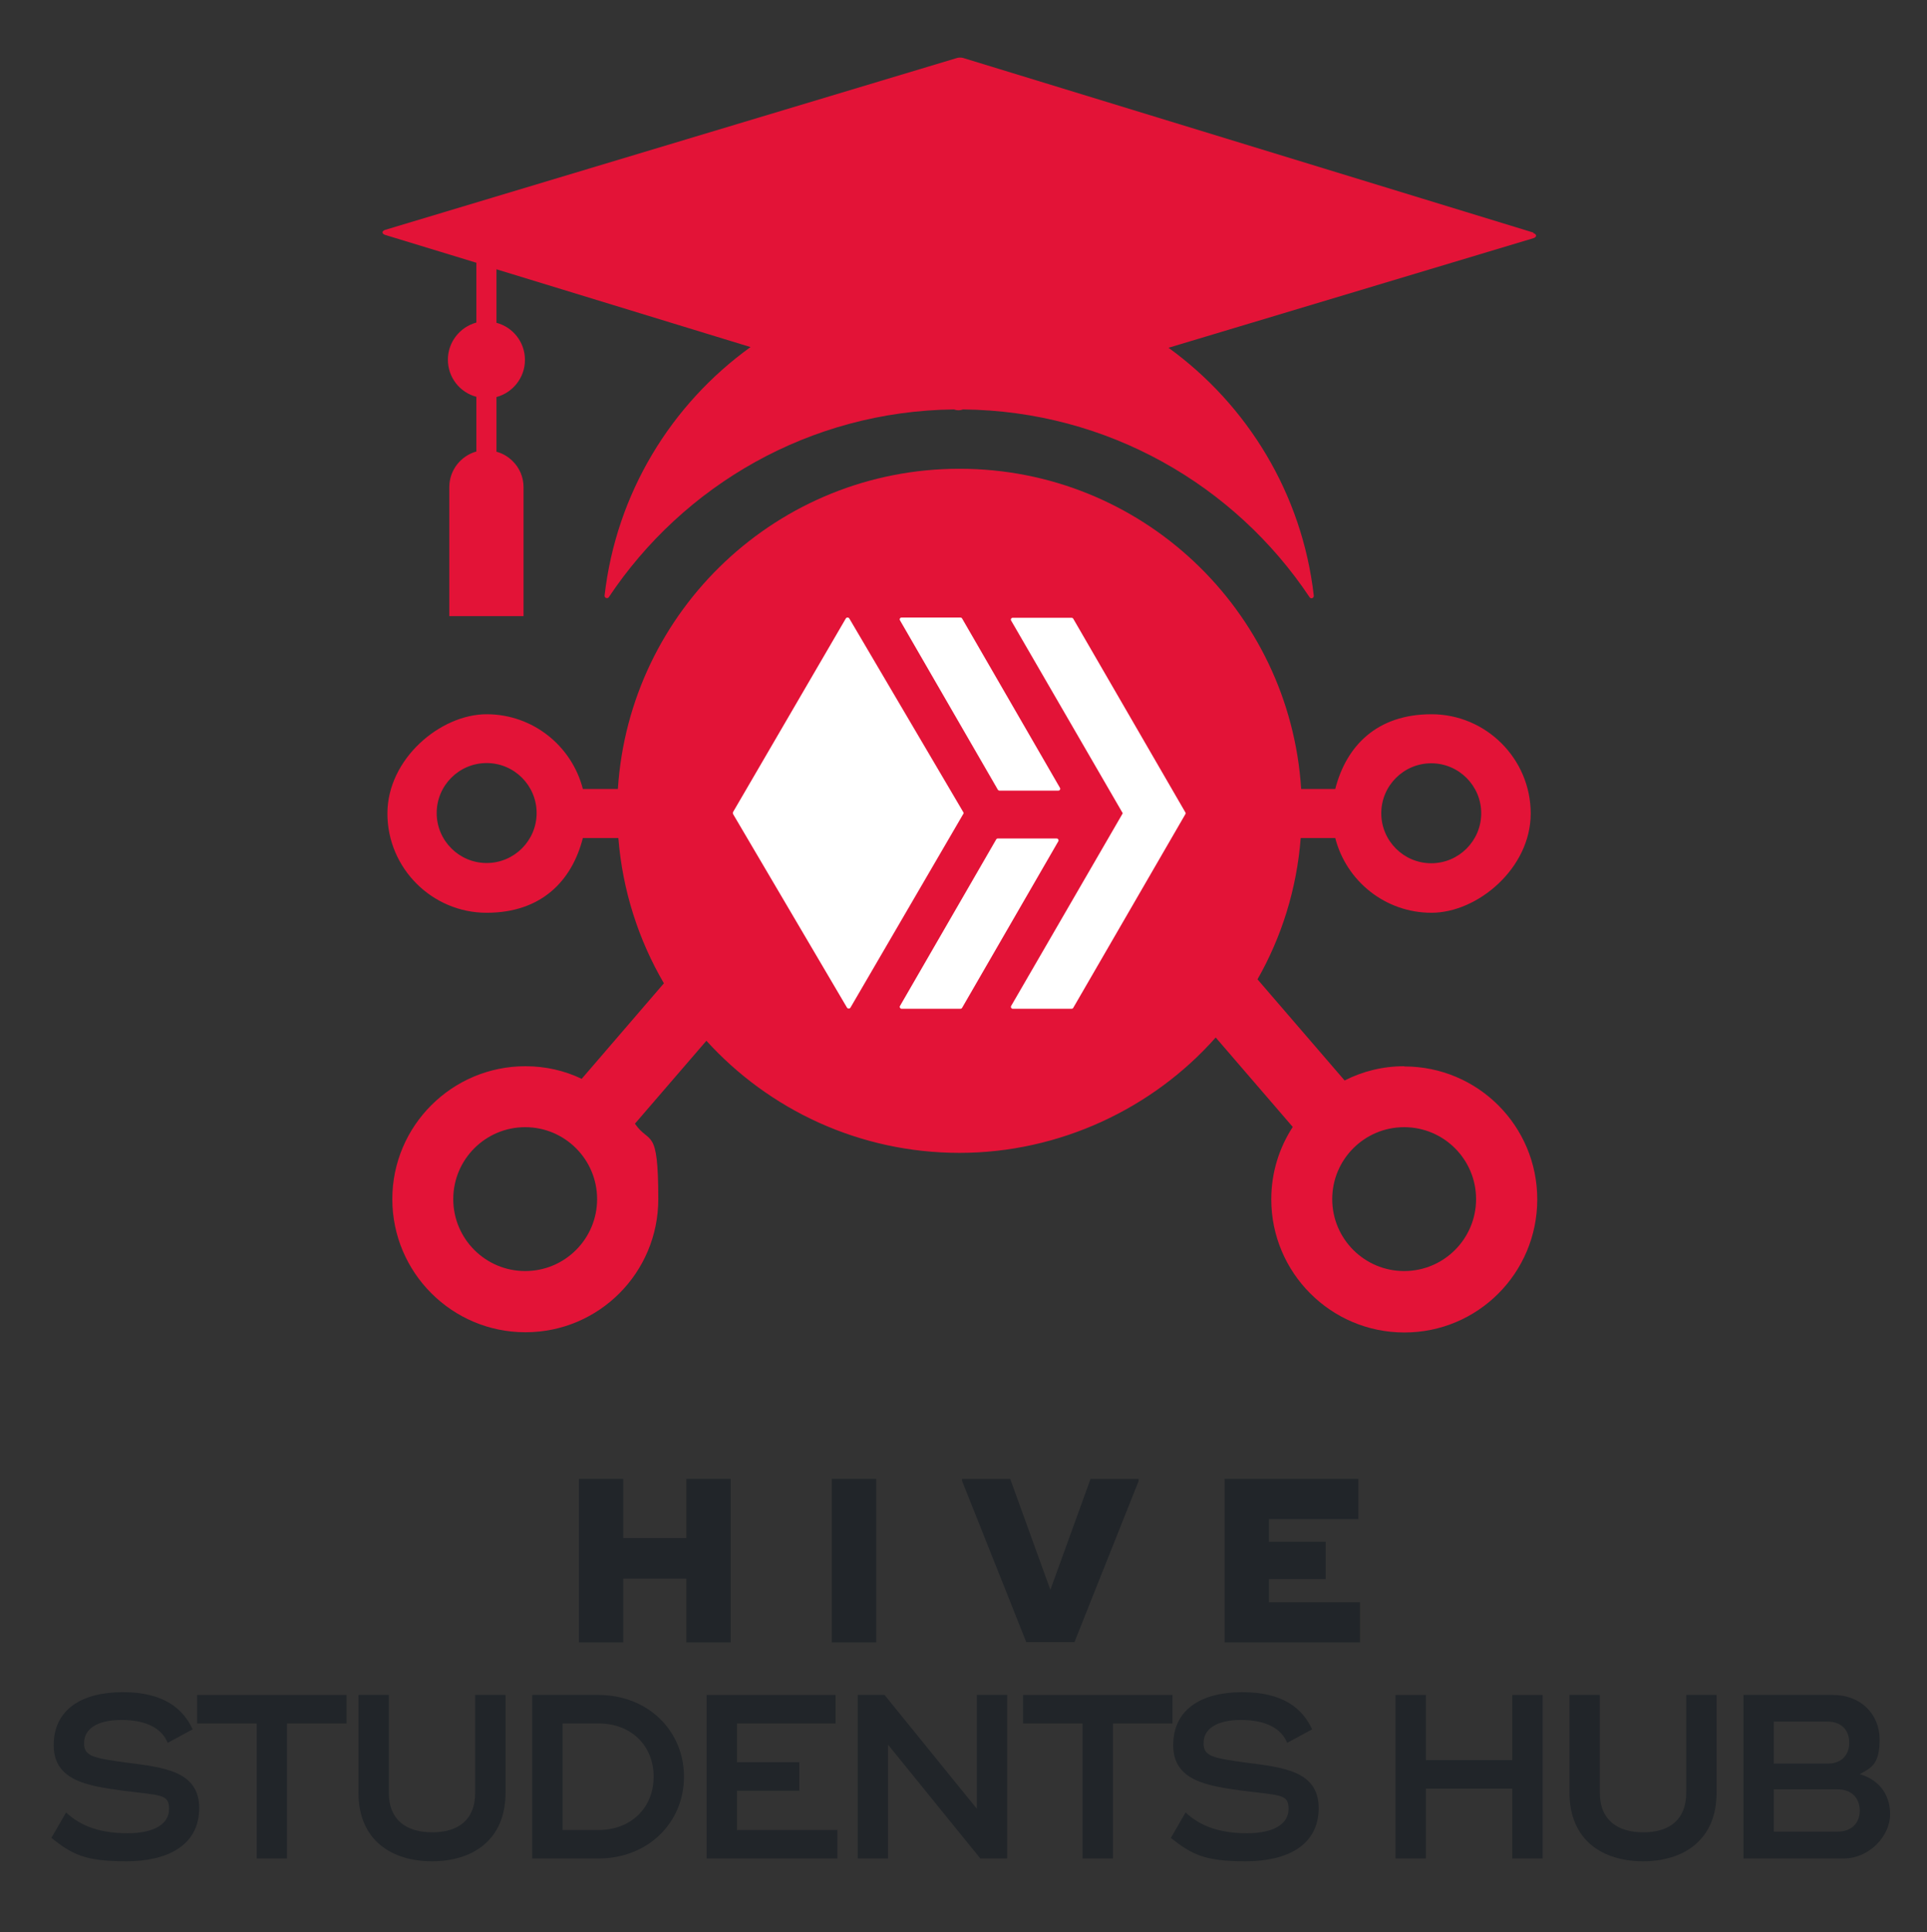 <?xml version="1.0" encoding="UTF-8"?>
<svg id="Capa_1" xmlns="http://www.w3.org/2000/svg" version="1.1" viewBox="0 0 825.2 827.2">
  <rect x="0" y="0" width="825.2" height="827.2" fill="#333333" stroke="none"/>
  <!-- Generator: Adobe Illustrator 29.0.1, SVG Export Plug-In . SVG Version: 2.1.0 Build 192)  -->
  <defs>
    <style>
      .st0 {
        fill: #fff;
      }

      .st1 {
        fill: #e31337;
      }

      .st2 {
        fill: #212529;
      }
    </style>
  </defs>
  <g>
    <path class="st2" d="M312.9,633.2v70h-19v-27.3h-27v27.3h-19v-70h19v25.3h27v-25.3h19Z"/>
    <path class="st2" d="M375.2,633.2v70h-19v-70h19Z"/>
    <path class="st2" d="M412,634.1v-.9h20.6l17.2,47.5,17.2-47.5h20.6v.9l-27.5,69h-20.6l-27.5-69h0Z"/>
    <path class="st2" d="M582.4,686v17.2h-58v-70h57.3v17.2h-38.3v9.7h24.3v16h-24.3v9.9h39Z"/>
  </g>
  <g>
    <g>
      <path class="st1" d="M656.7,99.6L412.4,24.8c-.8-.2-1.7-.2-2.5,0l-244.9,73.6c-1.6.5-1.6,1.7,0,2.2l39,11.9v25.6c-7,1.9-12.2,8.3-12.2,15.9s5.1,14,12.2,15.9v23.4c-6.7,1.9-11.6,8-11.6,15.3v55.2h31.8v-55.2c0-4.4-1.8-8.4-4.7-11.2-1.9-1.9-4.3-3.3-6.9-4v-23.4c7-1.9,12.2-8.3,12.2-15.9s-5.1-14-12.2-15.9v-22.9l108.8,33.3c-34,24.5-57.5,62.6-62.5,106.4-.1,1,1.2,1.5,1.8.7,31.9-47.9,86.1-79.7,147.8-80.4l.7.2c.8.2,1.7.2,2.5,0l.7-.2c61.9.6,116.4,32.4,148.4,80.4.6.9,1.9.4,1.8-.7-5-43.6-28.4-81.6-62.2-106.1l156.2-46.9c1.6-.5,1.6-1.7,0-2.2h0Z"/>
      <path class="st1" d="M601.3,456.5c-9.2,0-17.8,2.2-25.5,6.1l-37.3-43.3c10.3-18.1,16.8-38.6,18.5-60.5h14.8c4.7,18.4,21.4,32,41.2,32s42.5-19.1,42.5-42.5-19.1-42.5-42.5-42.5-36.5,13.6-41.2,32h-14.6c-4.9-76.6-68.5-137.1-146.3-137.1s-141.4,60.6-146.3,137.1h-15c-4.7-18.4-21.4-32-41.2-32s-42.5,19.1-42.5,42.5,19.1,42.5,42.5,42.5,36.5-13.6,41.2-32h15.2c1.8,22.6,8.7,43.7,19.5,62.2l-35.2,40.9c-7.3-3.5-15.5-5.4-24.1-5.4-31.4,0-57,25.5-57,56.9s25.5,57,57,57,56.9-25.5,56.9-57-3.7-23.1-10-32.3l30.6-35.5c26.8,29.5,65.5,48,108.4,48s82.9-19.1,109.7-49.4l33,38.3c-5.8,8.9-9.2,19.5-9.2,31,0,31.4,25.5,57,57,57s56.9-25.5,56.9-57-25.5-56.9-56.9-56.9h0ZM208.4,369.5c-11.8,0-21.4-9.6-21.4-21.4s9.6-21.4,21.4-21.4,21.4,9.6,21.4,21.4-9.6,21.4-21.4,21.4ZM612.9,326.8c11.8,0,21.4,9.6,21.4,21.4s-9.6,21.4-21.4,21.4-21.4-9.6-21.4-21.4,9.6-21.4,21.4-21.4ZM224.9,544.2c-17,0-30.8-13.8-30.8-30.8s13.8-30.8,30.8-30.8,30.8,13.8,30.8,30.8-13.8,30.8-30.8,30.8ZM601.3,544.2c-17,0-30.8-13.8-30.8-30.8s13.8-30.8,30.8-30.8,30.8,13.8,30.8,30.8-13.8,30.8-30.8,30.8Z"/>
      <g>
        <path class="st0" d="M452.5,359c.6,0,1,.7.7,1.2l-41.2,71.3c-.2.3-.4.4-.7.4h-25.2c-.6,0-1-.7-.7-1.2l41.2-71.3c.2-.3.4-.4.7-.4h25.2ZM428,338.5c-.3,0-.6-.2-.7-.4l-41.9-72.5c-.3-.5,0-1.2.7-1.2h25.2c.3,0,.6.2.7.4l41.9,72.5c.3.5,0,1.2-.7,1.2h-25.2Z"/>
        <path class="st0" d="M433,265.7c-.3-.5,0-1.2.7-1.2h25.2c.3,0,.6.2.7.4l48,82.9c.2.3.2.6,0,.8l-48,82.9c-.2.3-.4.4-.7.4h-25.2c-.6,0-1-.7-.7-1.2l47.8-82.5-47.8-82.5h0ZM412.5,347.7c.2.3.2.6,0,.8l-48.3,82.9c-.3.5-1.1.6-1.5,0l-48.8-82.9c-.1-.3-.1-.6,0-.8l48.3-82.9c.3-.5,1.1-.6,1.5,0l48.8,82.9Z"/>
      </g>
    </g>
    <g>
      <path class="st2" d="M22,786.9l6.3-10.9c6.6,6.2,15.2,8.9,26.4,8.9s17.7-3.9,17.7-10.4-3.4-5.7-20.3-7.9c-14.4-2-29.1-4.1-29.1-19.4s12-22.7,29.6-22.7,25.8,7.1,29.9,15.9l-10.7,5.8c-2.3-5.8-8.6-9.8-19.7-9.8s-16.1,4.2-16.1,9.9,3.9,6.4,18.5,8.4c15.4,2,30.8,3.5,30.8,19.4s-13.4,22.8-31.2,22.8-23.1-2.9-32.1-10h0Z"/>
      <path class="st2" d="M148.4,737.9h-25.5v57.8h-13v-57.8h-25.5v-12.2h64v12.2h0Z"/>
      <path class="st2" d="M153.5,767.5v-41.8h13v41.8c0,11.8,7.6,17,18.6,17s18.4-5.2,18.4-17v-41.8h13v41.8c0,20.4-14.2,29.4-31.5,29.4s-31.5-9-31.5-29.4h0Z"/>
      <path class="st2" d="M292.9,760.7c0,19.9-15.7,35-36.5,35h-28.5v-70h28.5c20.8,0,36.5,15.1,36.5,35h0ZM279.9,760.7c0-13.4-9.7-22.8-23.5-22.8h-15.5v45.6h15.5c13.8,0,23.5-9.5,23.5-22.8h0Z"/>
      <path class="st2" d="M358.6,783.5v12.2h-56v-70h55.2v12.2h-42.2v16.6h26.7v12.2h-26.7v16.8h43,0Z"/>
      <path class="st2" d="M431.3,725.7v70h-11.5l-39.5-48.7v48.7h-13v-70h11.5l39.5,48.7v-48.7h13Z"/>
      <path class="st2" d="M502.1,737.9h-25.5v57.8h-13v-57.8h-25.5v-12.2h64v12.2h0Z"/>
      <path class="st2" d="M501.4,786.9l6.3-10.9c6.6,6.2,15.2,8.9,26.4,8.9s17.7-3.9,17.7-10.4-3.4-5.7-20.3-7.9c-14.4-2-29.1-4.1-29.1-19.4s12-22.7,29.6-22.7,25.8,7.1,29.9,15.9l-10.7,5.8c-2.3-5.8-8.6-9.8-19.7-9.8s-16.1,4.2-16.1,9.9,3.9,6.4,18.5,8.4c15.4,2,30.8,3.5,30.8,19.4s-13.4,22.8-31.2,22.8-23.1-2.9-32.1-10h0Z"/>
      <path class="st2" d="M660.6,725.7v70h-13v-29.9h-37v29.9h-13v-70h13v27.9h37v-27.9h13Z"/>
      <path class="st2" d="M672.1,767.5v-41.8h13v41.8c0,11.8,7.6,17,18.6,17s18.4-5.2,18.4-17v-41.8h13v41.8c0,20.4-14.2,29.4-31.5,29.4s-31.5-9-31.5-29.4h0Z"/>
      <path class="st2" d="M746.6,725.7h38.4c12,0,19.9,8.4,19.9,19s-3.4,12.1-8.5,14.9c7.4,2.1,13,7.9,13,17.2s-8.9,18.9-19.9,18.9h-42.9v-70h0ZM782.6,755.1c5.7,0,9.3-3.4,9.3-9s-3.6-9-9.3-9h-23v18h23ZM787,784.2c5.7,0,9.4-3.5,9.4-9s-3.7-9.1-9.4-9.1h-27.4v18.1h27.4Z"/>
    </g>
  </g>
</svg>